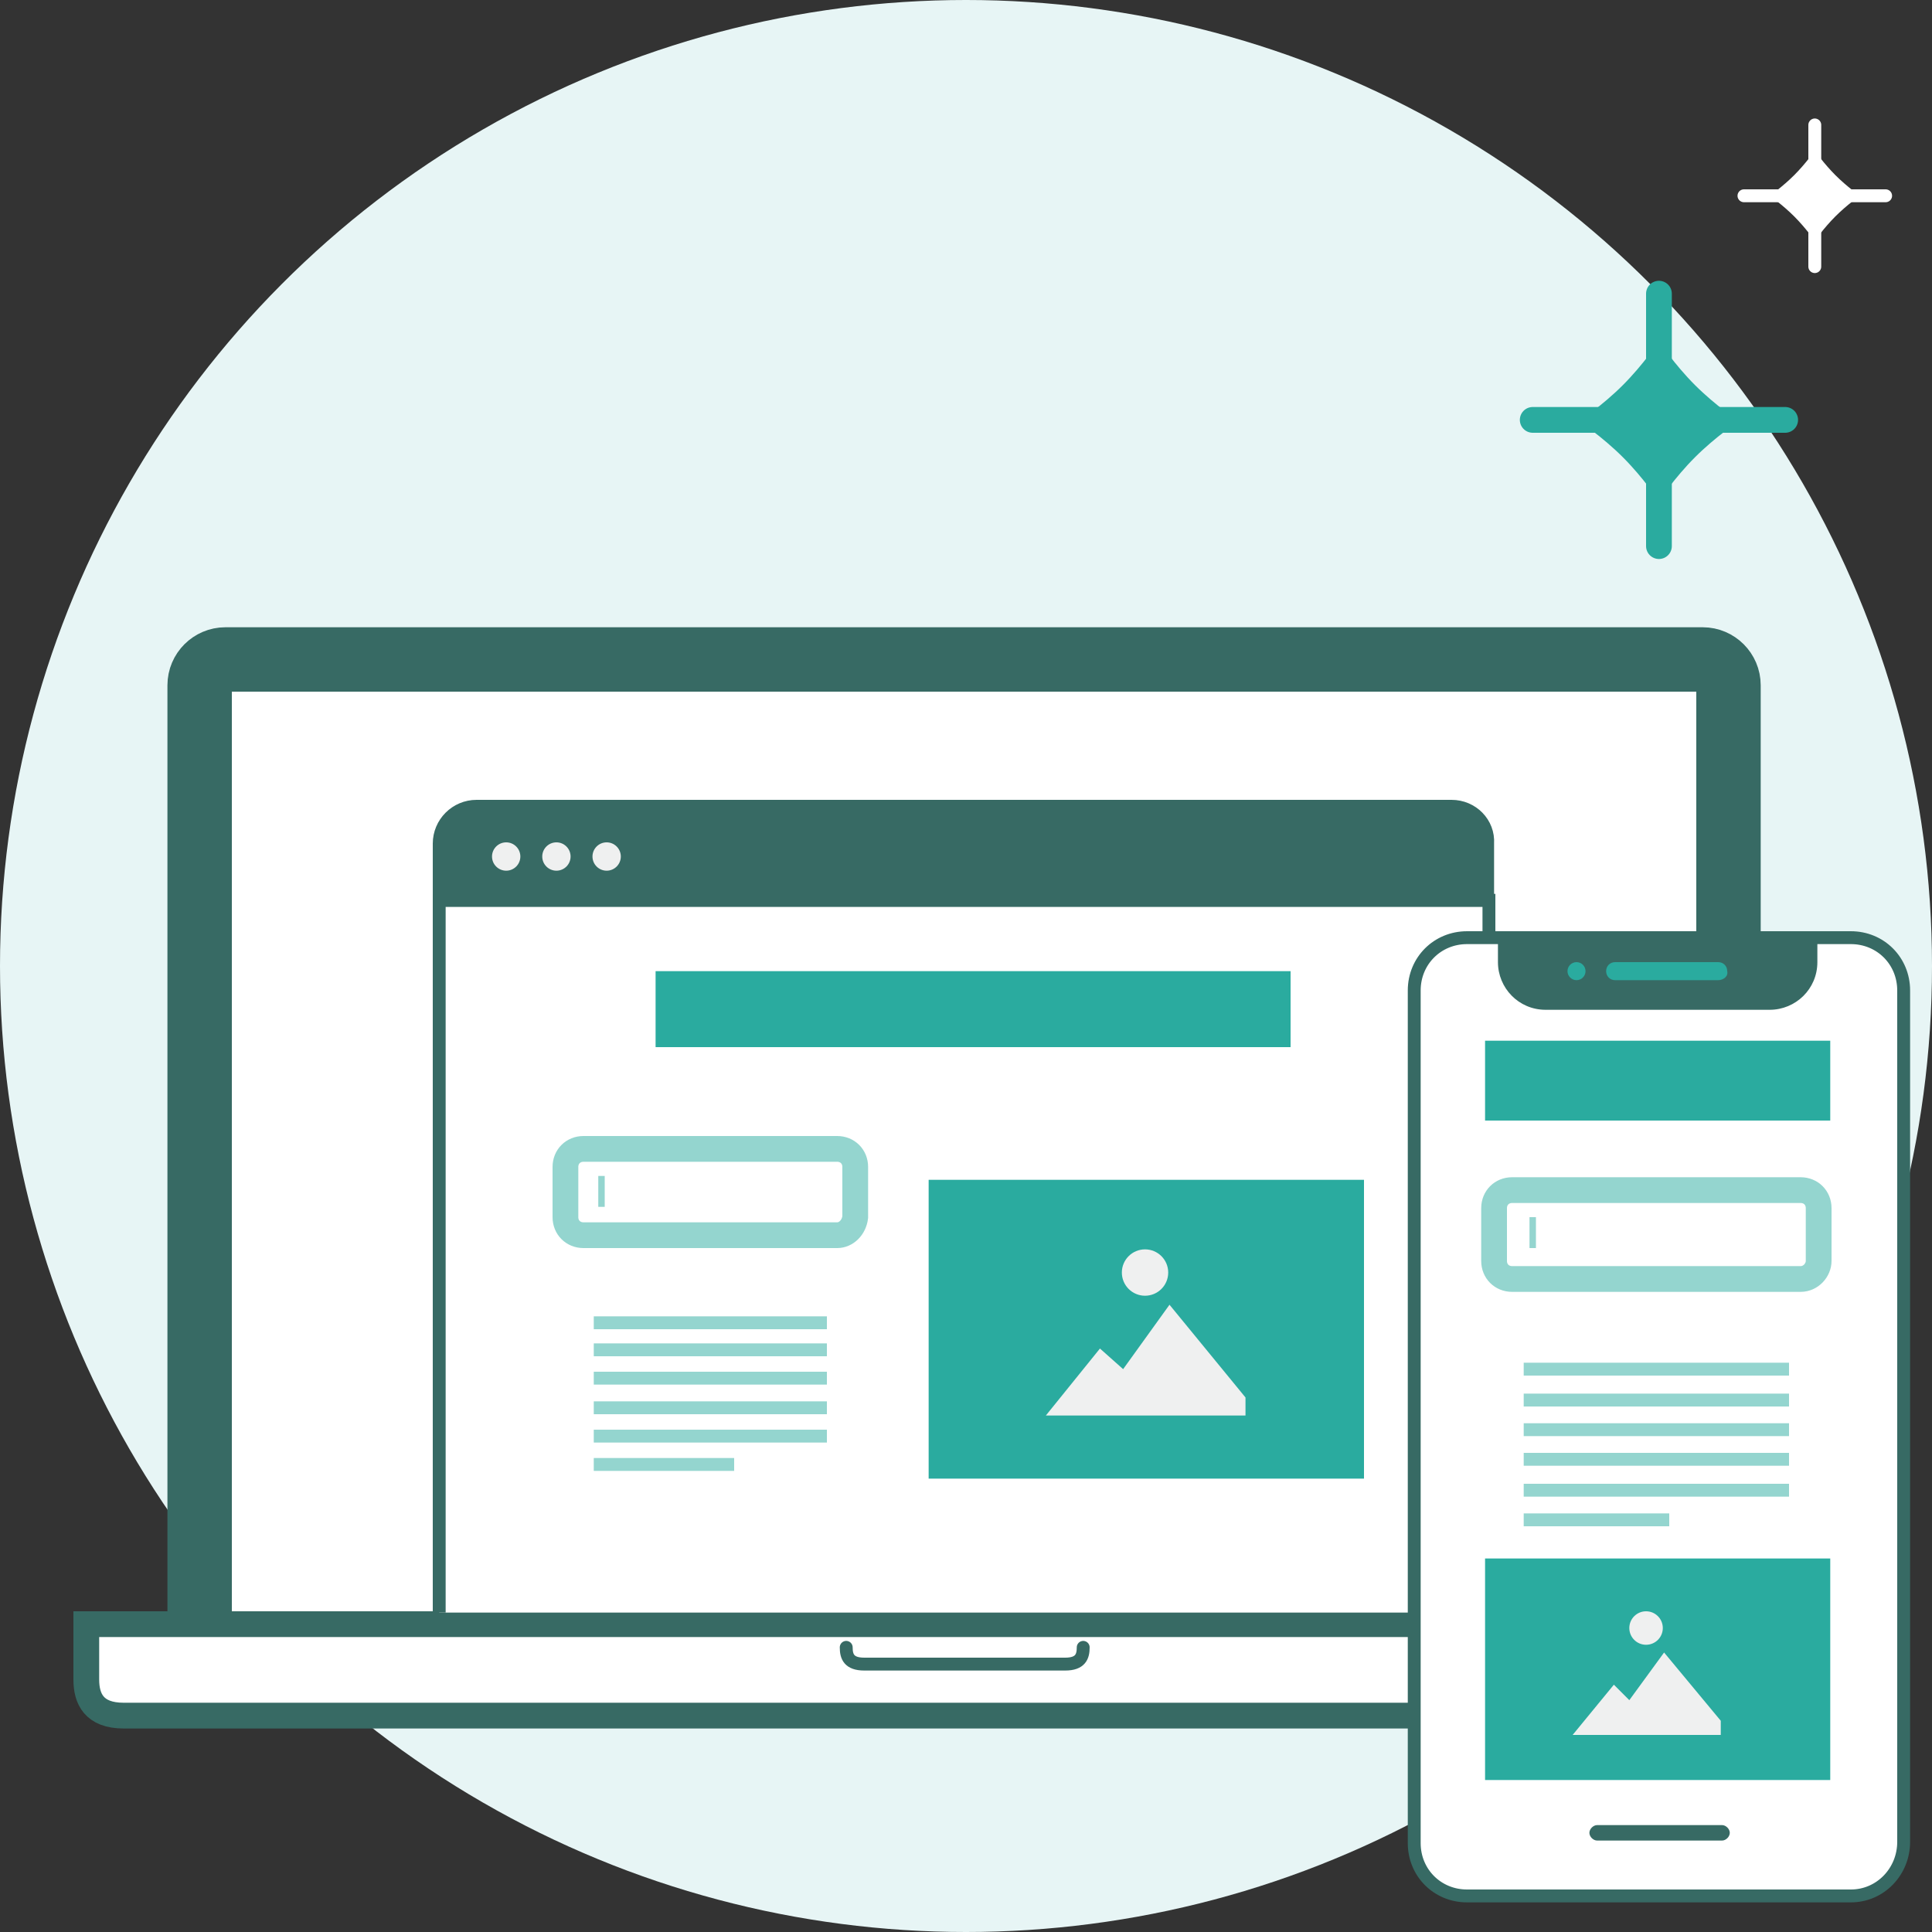 <?xml version="1.0" encoding="utf-8"?>
<!-- Generator: Adobe Illustrator 27.9.1, SVG Export Plug-In . SVG Version: 6.00 Build 0)  -->
<svg version="1.1" id="レイヤー_1" xmlns="http://www.w3.org/2000/svg" xmlns:xlink="http://www.w3.org/1999/xlink" x="0px"
	 y="0px" width="150px" height="150px" viewBox="0 0 150 150" style="enable-background:new 0 0 150 150;" xml:space="preserve">
<rect x="0" y="0" width="150" height="150" fill="#333333" stroke="none"/>
<style type="text/css">
	.st0{fill:#E7F5F5;}
	.st1{fill:#FFFFFF;stroke:#376A64;stroke-width:5;stroke-miterlimit:10;}
	.st2{fill:#FFFFFF;stroke:#376A64;stroke-width:2;stroke-miterlimit:10;}
	.st3{fill:none;stroke:#376A64;stroke-linecap:round;stroke-linejoin:round;stroke-miterlimit:10;}
	.st4{fill:#FFFFFF;stroke:#376A64;stroke-miterlimit:10;}
	.st5{fill:#2AAB9F;}
	.st6{fill:#EFF0F0;}
	.st7{fill:none;stroke:#94D5CF;stroke-width:2;stroke-miterlimit:10;}
	.st8{fill:none;stroke:#94D5CF;stroke-width:0.5;stroke-miterlimit:10;}
	.st9{fill:none;stroke:#94D5CF;stroke-miterlimit:10;}
	.st10{fill:#376A64;stroke:#376A64;stroke-miterlimit:10;}
	.st11{fill:#376A64;}
	.st12{fill:none;stroke:#2AAB9F;stroke-width:2;stroke-linecap:round;stroke-linejoin:round;stroke-miterlimit:10;}
	.st13{fill:none;stroke:#FFFFFF;stroke-linecap:round;stroke-linejoin:round;stroke-miterlimit:10;}
	.st14{fill:#FFFFFF;}
</style>
<circle class="st0" cx="75" cy="75" r="75"/>
<g>
	<g>
		<path class="st1" d="M15.5,125.9V53.2c0-1.1,0.9-2,2-2h114.7c1.1,0,2,0.9,2,2v72.7"/>
		<path class="st2" d="M74.9,126.1h68.4c0,0,0,2.9,0,4.3s-0.6,2.8-2.9,2.8c-2.3,0-65.4,0-65.4,0s-63.1,0-65.4,0s-2.9-1.3-2.9-2.8
			s0-4.3,0-4.3L74.9,126.1z"/>
		<path class="st3" d="M84.1,127.9L84.1,127.9c0,0.7-0.2,1.3-1.4,1.3H67.1c-1.2,0-1.4-0.6-1.4-1.3l0,0"/>
	</g>
	<polyline class="st4" points="34.1,125.2 34.1,69.9 115.6,69.9 115.6,125.2 	"/>
	<g>
		<g>
			<rect x="50.9" y="75.4" class="st5" width="49.3" height="5.9"/>
			<rect x="72.1" y="91.6" class="st5" width="33.8" height="23.2"/>
			<circle class="st6" cx="88.9" cy="98.8" r="1.8"/>
			<polygon class="st6" points="81.2,109.9 85.4,104.7 87.2,106.3 90.8,101.3 96.7,108.5 96.7,109.9 			"/>
			<path class="st7" d="M65,95.9H45.3c-0.8,0-1.4-0.6-1.4-1.4v-3.9c0-0.8,0.6-1.4,1.4-1.4H65c0.8,0,1.4,0.6,1.4,1.4v3.9
				C66.3,95.3,65.7,95.9,65,95.9z"/>
			<line class="st8" x1="46.7" y1="91.3" x2="46.7" y2="93.7"/>
			<line class="st9" x1="46.1" y1="102.7" x2="64.2" y2="102.7"/>
			<line class="st9" x1="46.1" y1="104.8" x2="64.2" y2="104.8"/>
			<line class="st9" x1="46.1" y1="107" x2="64.2" y2="107"/>
			<line class="st9" x1="46.1" y1="109.3" x2="64.2" y2="109.3"/>
			<line class="st9" x1="46.1" y1="111.5" x2="64.2" y2="111.5"/>
			<line class="st9" x1="46.1" y1="113.7" x2="57" y2="113.7"/>
		</g>
		<g>
			<path class="st10" d="M112.7,62.6H37c-1.6,0-2.9,1.3-2.9,2.9v4.4h81.4v-4.4C115.6,63.9,114.3,62.6,112.7,62.6z"/>
			<circle class="st6" cx="39.3" cy="66.5" r="1.1"/>
			<circle class="st6" cx="43.2" cy="66.5" r="1.1"/>
			<circle class="st6" cx="47.1" cy="66.5" r="1.1"/>
		</g>
	</g>
</g>
<g>
	<path class="st4" d="M143.7,147.2h-29.8c-2.3,0-4.1-1.8-4.1-4.1V76.9c0-2.3,1.8-4.1,4.1-4.1h29.8c2.3,0,4.1,1.8,4.1,4.1V143
		C147.8,145.3,146,147.2,143.7,147.2z"/>
	<g>
		<g>
			<rect x="115.3" y="80.8" class="st5" width="26.8" height="6.2"/>
			<g>
				<rect x="115.3" y="121" class="st5" width="26.8" height="17.2"/>
				<circle class="st6" cx="127.8" cy="126.4" r="1.3"/>
				<polygon class="st6" points="122.1,134.7 125.3,130.8 126.5,132 129.2,128.3 133.6,133.6 133.6,134.7 				"/>
			</g>
			<path class="st7" d="M139.8,99.3h-22.4c-0.8,0-1.4-0.6-1.4-1.4v-4.1c0-0.8,0.6-1.4,1.4-1.4h22.4c0.8,0,1.4,0.6,1.4,1.4v4.1
				C141.2,98.6,140.6,99.3,139.8,99.3z"/>
			<line class="st8" x1="119" y1="94.5" x2="119" y2="96.9"/>
			<line class="st9" x1="118.3" y1="106.3" x2="138.9" y2="106.3"/>
			<line class="st9" x1="118.3" y1="108.7" x2="138.9" y2="108.7"/>
			<line class="st9" x1="118.3" y1="111" x2="138.9" y2="111"/>
			<line class="st9" x1="118.3" y1="113.3" x2="138.9" y2="113.3"/>
			<line class="st9" x1="118.3" y1="115.7" x2="138.9" y2="115.7"/>
			<line class="st9" x1="118.3" y1="118" x2="129.6" y2="118"/>
		</g>
	</g>
	<path class="st11" d="M133.7,142.9H124c-0.3,0-0.6-0.3-0.6-0.6l0,0c0-0.3,0.3-0.6,0.6-0.6h9.7c0.3,0,0.6,0.3,0.6,0.6l0,0
		C134.3,142.6,134,142.9,133.7,142.9z"/>
	<path class="st11" d="M141.1,72.7v2c0,2.1-1.7,3.7-3.7,3.7H120c-2.1,0-3.7-1.7-3.7-3.7v-2H141.1z"/>
	<circle class="st5" cx="122.4" cy="75.4" r="0.7"/>
	<path class="st5" d="M133.4,76.1h-8c-0.4,0-0.7-0.3-0.7-0.7l0,0c0-0.4,0.3-0.7,0.7-0.7h8c0.4,0,0.7,0.3,0.7,0.7l0,0
		C134.2,75.8,133.8,76.1,133.4,76.1z"/>
</g>
<g>
	<line class="st12" x1="138.6" y1="32.6" x2="119" y2="32.6"/>
	<line class="st12" x1="128.8" y1="22.8" x2="128.8" y2="42.4"/>
	<path class="st5" d="M128.8,38.9c0,0-1.2-1.8-2.8-3.4c-1.6-1.6-3.4-2.8-3.4-2.8s1.8-1.2,3.4-2.8s2.8-3.4,2.8-3.4s1.2,1.8,2.8,3.4
		s3.4,2.8,3.4,2.8s-1.8,1.2-3.4,2.8C130,37.1,128.8,38.9,128.8,38.9z"/>
</g>
<g>
	<line class="st13" x1="146.4" y1="15.2" x2="135.4" y2="15.2"/>
	<line class="st13" x1="140.9" y1="9.7" x2="140.9" y2="20.7"/>
	<path class="st14" d="M140.9,18.7c0,0-0.7-1-1.6-1.9c-0.9-0.9-1.9-1.6-1.9-1.6s1-0.7,1.9-1.6c0.9-0.9,1.6-1.9,1.6-1.9
		s0.7,1,1.6,1.9c0.9,0.9,1.9,1.6,1.9,1.6s-1,0.7-1.9,1.6S140.9,18.7,140.9,18.7z"/>
</g>
</svg>
